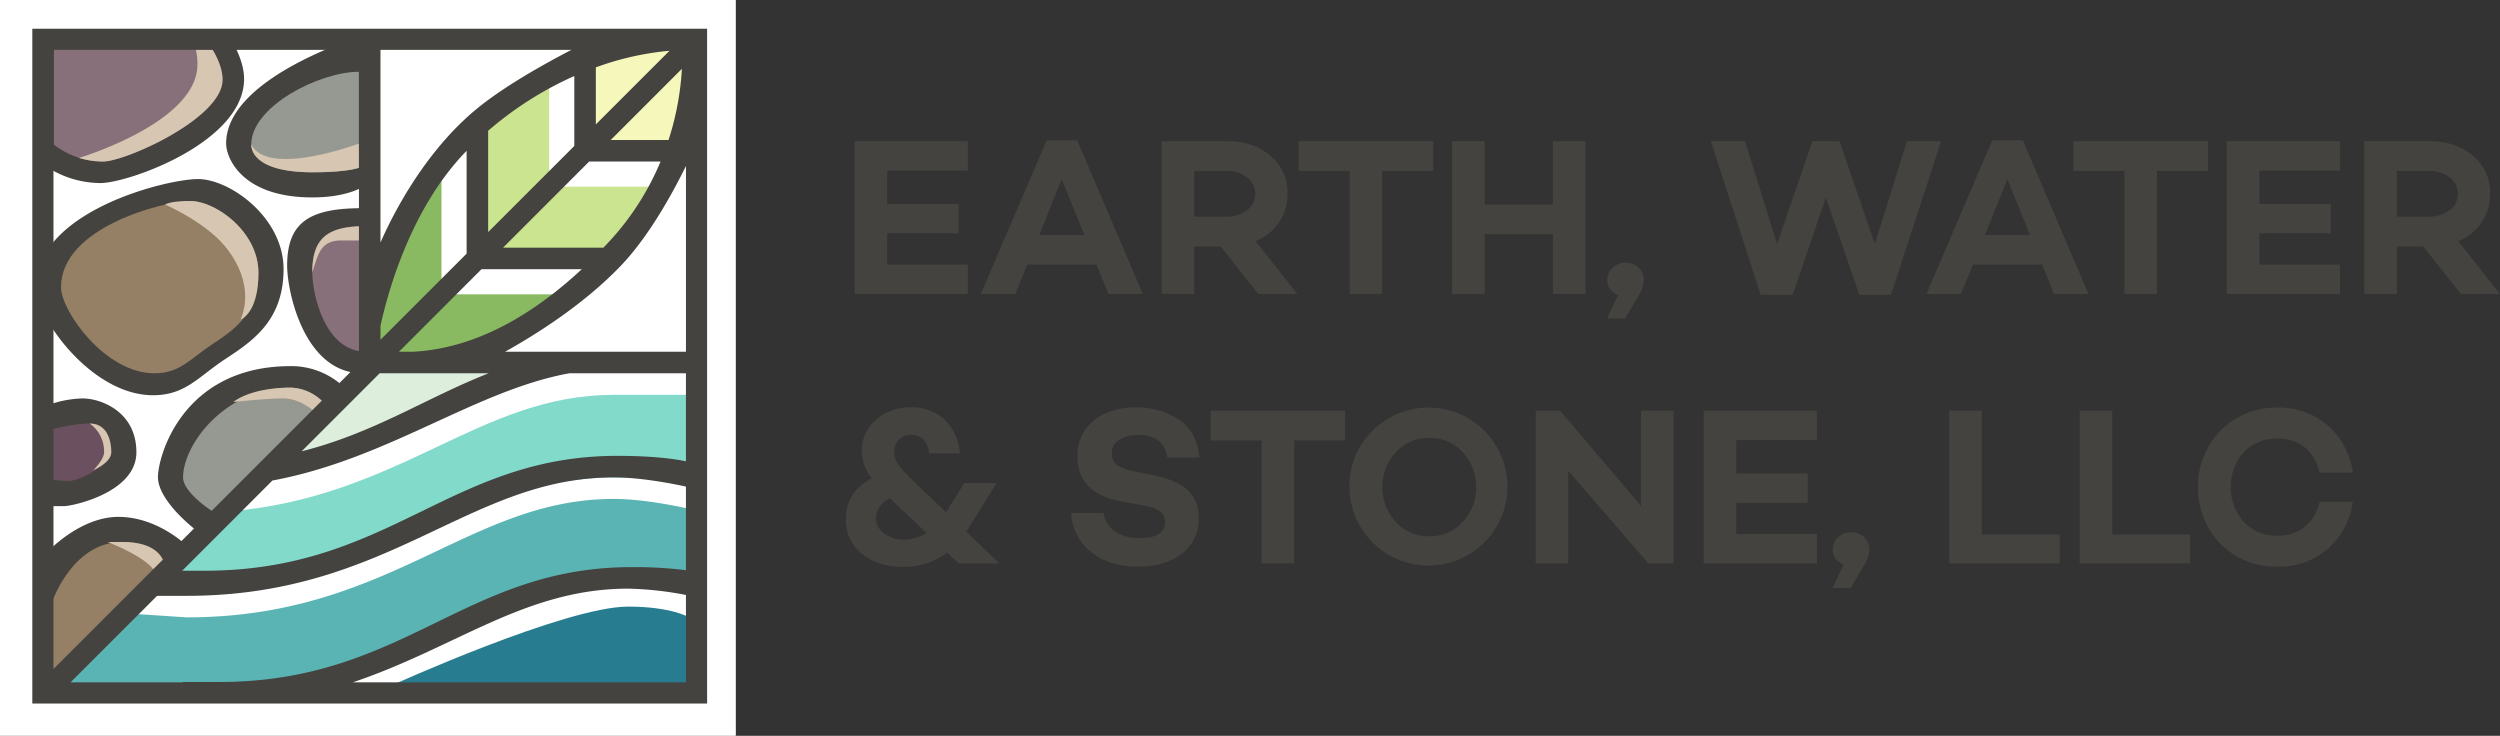 <?xml version="1.0" encoding="UTF-8"?> <svg xmlns="http://www.w3.org/2000/svg" id="dark_logo" data-name="dark logo" width="696.5" height="205" viewBox="0 0 696.5 205"><rect x="0" y="0" width="696.5" height="205" fill="#333333" stroke="none"/><defs><style> .cls-1 { fill: #45433f; } .cls-1, .cls-10, .cls-11, .cls-12, .cls-13, .cls-14, .cls-3, .cls-4, .cls-5, .cls-6, .cls-7, .cls-8, .cls-9 { fill-rule: evenodd; } .cls-2 { fill: #fff; } .cls-3 { fill: #89ba61; } .cls-4 { fill: #cbe48f; } .cls-5 { fill: #f5f8ba; } .cls-6 { fill: #958065; } .cls-7 { fill: #969892; } .cls-8 { fill: #88707b; } .cls-9 { fill: #6b5160; } .cls-10 { fill: #d7c6b1; } .cls-11 { fill: #277d8f; } .cls-12 { fill: #5ab4b4; } .cls-13 { fill: #82dacb; } .cls-14 { fill: #ded; } </style></defs><path id="Earth_Water_stone_llc" data-name="Earth, Water &amp; stone, llc" class="cls-1" d="M269.635,47.535v-8.2H238.1V81.89h31.54v-8.2H247.169v-8.7h19.9V56.8h-19.9V47.535h22.466ZM308.809,81.89h9.575l-18.273-42.8H291.6l-18.335,42.8H282.9l3.316-8.2h19.275Zm-19.274-16.4,6.258-15.582,6.32,15.582H289.535Zm61.015,16.4h10.888L349.8,67.184a14.336,14.336,0,0,0,6.539-5.225,13.91,13.91,0,0,0,2.347-7.979A13.147,13.147,0,0,0,353.929,43.4q-4.756-4.067-12.14-4.068H323.641V81.89h9.074v-13.2H340.1ZM332.715,47.6h8.761a9.491,9.491,0,0,1,5.913,1.783,5.681,5.681,0,0,1,0,9.2,9.491,9.491,0,0,1-5.913,1.783h-8.761V47.6Zm66.584-8.26H361.814V47.6h14.2V81.89h9.074V47.6H399.3v-8.26Zm33.354,0V56.984H413.629V39.337h-9.074V81.89h9.074V65.244h19.024V81.89h9.074V39.337h-9.074ZM452.8,88.711l3.5-6.007A10.317,10.317,0,0,0,458,78.073a4.62,4.62,0,0,0-1.471-3.473,5.088,5.088,0,0,0-3.661-1.408,5.005,5.005,0,0,0-3.6,1.408,4.616,4.616,0,0,0-1.471,3.473q0,2.816,3,4.13l-3.066,6.508H452.8Zm78.474-49.375L522.329,68,512.5,39.337h-7.572L495.107,68l-8.949-28.661h-9.512l13.893,42.8h8.886l9.262-27.1,9.324,27.1h8.824l13.955-42.8h-9.512ZM572.267,81.89h9.574l-18.273-42.8h-8.51l-18.336,42.8h9.637l3.317-8.2H568.95Zm-19.274-16.4,6.257-15.582,6.321,15.582H552.993Zm62.141-26.158H577.649V47.6h14.205V81.89h9.074V47.6h14.206v-8.26Zm36.8,8.2v-8.2H620.39V81.89h31.54v-8.2H629.464v-8.7h19.9V56.8h-19.9V47.535H651.93ZM685.6,81.89h10.889L684.847,67.184a14.336,14.336,0,0,0,6.539-5.225,13.918,13.918,0,0,0,2.347-7.979A13.147,13.147,0,0,0,688.977,43.4q-4.756-4.067-12.141-4.068H658.688V81.89h9.074v-13.2h7.385ZM667.762,47.6h8.762a9.493,9.493,0,0,1,5.913,1.783,5.681,5.681,0,0,1,0,9.2,9.493,9.493,0,0,1-5.913,1.783h-8.762V47.6Zm-389.3,109.388L269.2,148.1l0.5-.751,7.947-12.766h-9.011l-5.069,8.135-6.884-6.571a75.694,75.694,0,0,1-6.07-6.195,6.735,6.735,0,0,1-1.5-4.068,4.566,4.566,0,0,1,1.377-3.41,4.646,4.646,0,0,1,3.379-1.346,4.572,4.572,0,0,1,3.411,1.377,6.182,6.182,0,0,1,1.595,3.817h8.574a14.677,14.677,0,0,0-4.224-9.355,12.908,12.908,0,0,0-9.356-3.473,14.477,14.477,0,0,0-9.887,3.5,11.312,11.312,0,0,0-3.88,8.761,12.845,12.845,0,0,0,2.753,7.51q-7.2,3.817-7.2,11.264a11.952,11.952,0,0,0,4.38,9.7q4.443,3.693,11.64,3.692a19.412,19.412,0,0,0,12.2-4l3.254,3.066h11.327Zm-26.722-6.633a8.6,8.6,0,0,1-5.444-1.752,5.182,5.182,0,0,1-2.253-4.193q0-3.441,3.88-5.632l1.815,1.752,8.385,7.947A12.49,12.49,0,0,1,251.737,150.352Zm52.88-33.105a12.313,12.313,0,0,0-4.444,9.888q0,10.265,12.141,12.516l6.946,1.314q5.319,1,5.319,4.38,0,4.569-7.009,4.569a11.874,11.874,0,0,1-6.946-1.878,7.375,7.375,0,0,1-3.191-5.131h-9.012a14.811,14.811,0,0,0,5.695,11.014q5.13,3.942,12.954,3.942,7.633,0,12.265-3.692a11.932,11.932,0,0,0,4.631-9.825,10.035,10.035,0,0,0-3.16-7.853q-3.16-2.847-9.794-4.162l-5.256-1.064a11.055,11.055,0,0,1-4.569-1.752,3.748,3.748,0,0,1-1.439-3.129,4.379,4.379,0,0,1,2-3.817,9.354,9.354,0,0,1,5.381-1.377q7.134,0,8.073,6.258h8.949q-0.751-7.822-6.633-11.139a21.979,21.979,0,0,0-11.077-2.816q-7.322,0-11.827,3.754h0Zm70.151-2.816H337.283v8.261h14.2v34.293h9.074V122.692h14.206v-8.261Zm1.189,21.277A22.009,22.009,0,1,0,382.4,120,21.375,21.375,0,0,0,375.957,135.708Zm12.891,9.7a14.4,14.4,0,0,1,0-19.4A12.262,12.262,0,0,1,398.172,122a12.016,12.016,0,0,1,9.324,4.006,13.807,13.807,0,0,1,3.755,9.7,13.663,13.663,0,0,1-3.755,9.7,12.015,12.015,0,0,1-9.324,4.005,12.261,12.261,0,0,1-9.324-4.005h0Zm68.336-30.977v26.534l-22.528-26.534h-6.821v42.554h9.074V131.14l22.34,25.845h7.009V114.431h-9.074Zm49,8.2v-8.2h-31.54v42.554h31.54v-8.2H483.718v-8.7h19.9v-8.2h-19.9v-9.262h22.466Zm9.449,41.177,3.5-6.007a10.309,10.309,0,0,0,1.69-4.631,4.618,4.618,0,0,0-1.471-3.473,5.084,5.084,0,0,0-3.66-1.408,5.006,5.006,0,0,0-3.6,1.408,4.613,4.613,0,0,0-1.47,3.473q0,2.815,3,4.13l-3.066,6.508h5.069Zm36.483-14.894V114.431h-9.073v42.554h30.788v-8.073H552.116Zm36.359,0V114.431H579.4v42.554H610.19v-8.073H588.475Zm36.671-3.441a14.753,14.753,0,0,1,0-19.525,12.475,12.475,0,0,1,9.387-3.755,11.618,11.618,0,0,1,7.572,2.441,12.569,12.569,0,0,1,4.13,7.009H655.5a21.217,21.217,0,0,0-7.009-13.142,20.548,20.548,0,0,0-13.955-4.944,21.875,21.875,0,0,0-15.832,6.321,22.9,22.9,0,0,0,0,31.727,21.851,21.851,0,0,0,15.832,6.258,20.538,20.538,0,0,0,13.955-4.944,21.209,21.209,0,0,0,7.009-13.141h-9.262a12.566,12.566,0,0,1-4.13,7.009,11.618,11.618,0,0,1-7.572,2.44,12.474,12.474,0,0,1-9.387-3.754h0Z"></path><g id="icon"><rect class="cls-2" width="205" height="205"></rect><g id="leafe_colors" data-name="leafe colors"><path class="cls-3" d="M123,48V82h35v2s-21.643,16-36,16H103V75S115.508,55.492,123,48Z"></path><path class="cls-4" d="M153,20V52h30v3s-8.216,16-15,16H132V36S145.508,27.492,153,20Z"></path><path class="cls-5" d="M165,12V40h27V11Z"></path></g><g id="rocks"><path id="border" class="cls-1" d="M28,51c7.763,0,40-11.38,40-29,0-6.486-5-13-5-13H11V45A27.451,27.451,0,0,0,28,51ZM13,154s9.087-10,20-10,19,8,19,8L13,190V154Zm42-6s-10.861-8.067-11-15c0-6.039,6.958-31,37-31a21.394,21.394,0,0,1,15,6ZM10,80c0,8.36,15.429,30.113,32.623,30.113,8.99,0,12.555-5.082,20.075-10.038S79,89.4,79,74.981,64.016,49.887,55.165,49.887,10,58.9,10,80Zm70-6c0,7.347,4.808,30,21,30V58C86.564,58,80,61.652,80,74ZM23,111c5.084,0,15,3.65,15,15s-18.067,15-20,15H13V113A30.339,30.339,0,0,1,23,111ZM63,40c0,3.837,4.235,15,24,15,12.818,0,17-5,17-5V9S63,20.589,63,40Z"></path><path class="cls-6" d="M14,169s5.584-18,20-18c12.843,0,12,8,12,8L14,189V169Z"></path><path class="cls-7" d="M51,133c0,4.487,9,10,9,10l30-31a13.183,13.183,0,0,0-9-4C62.845,108,51,123.778,51,133Z"></path><path class="cls-8" d="M28.719,45C34.984,45,62,32.933,62,22.214,62,17.118,57.965,12,57.965,12H15V40.286A22.481,22.481,0,0,0,28.719,45Z"></path><path class="cls-8" d="M87,75.87C87,81.779,90.434,98,102,98V63C91.688,63,87,65.937,87,75.87Z"></path><path class="cls-9" d="M13,120s6.955-2,12-2,6,5.07,6,8-8.246,8-12,8a26.651,26.651,0,0,1-7-1Z"></path><path class="cls-6" d="M17,80c0,6.663,12.3,24,26,24,7.165,0,10.007-4.051,16-8s13-8.505,13-20S60.054,56,53,56,17,63.186,17,80Z"></path><path class="cls-7" d="M70,40.218C70,42.719,72.2,48,87.146,48,96.838,48,100,46.739,100,46.739V20C88.892,20,70,29.707,70,40.218Z"></path><path id="highlight" class="cls-10" d="M46,159s0.843-8-12-8H30s10.357,3.946,13,8h3ZM31,126c0-2.93-.955-8-6-8a9.554,9.554,0,0,1,4,8c0,2.02-3,5-3,5S31,128.93,31,126Zm59-14a13.183,13.183,0,0,0-9-4c-11.5,0-16,4-16,4s9.093-1,14-1,9,4,9,4Zm12-49c-10.312,0-15,2.937-15,12.87C88.615,71.076,89.169,67,95,67h7V63ZM72,76c0-11.495-11.946-20-19-20-5.851,0-7,1-7,1s11.413,4.927,17,12c8.793,11.132,4,20,4,20S72,87.495,72,76ZM70,40.218C70,42.719,72.2,48,87.146,48,96.838,48,100,46.739,100,46.739V40S74.623,49.524,70,40.218ZM57.965,12S62,17.118,62,22.214C62,32.933,34.984,45,28.719,45A22.814,22.814,0,0,1,22,44s33-9.817,33-26a16.125,16.125,0,0,0-1-6h3.965Z"></path></g><g id="water"><path class="cls-11" d="M109,191s48.466-22,66-22c12.119,0,17,3,17,3v20Z"></path><path id="Frame" class="cls-12" d="M172,133c-46.72,0-63.315,32-115,32a90.415,90.415,0,0,1-13-1l-7,7,15,1c56.554,0,78.447-33,119-33,8.471,0,18.7,2.234,21.339,2.844L193,163a35.279,35.279,0,0,0-13-3,97.513,97.513,0,0,0-34,6c-15.064,5.5-59,25-59,25H17l27-29s33.865-2.19,40-3,31.535-11.317,40-17,42.237-12,49-12,19,1,19,1l0.117,3.755C190,134.223,183.854,133,172,133Z"></path><path id="Frame-2" data-name="Frame" class="cls-13" d="M172,103c-41.9,0-59.571,25.727-100.042,31.042L78,128l30-11,30-14,36-2,13.333,2H172Zm-1,7h22v-6.15l1,0.15-1,28-19-3-39,8-31,16-37,8-20-2,16.476-16.476C111.733,138.5,133.311,110,171,110Z"></path><path class="cls-14" d="M82,124l24-24,34,2-7,6L83,128Z"></path></g><path id="Frame-3" data-name="Frame" class="cls-1" d="M197,167h0v29H9V8H197V160h0v7Zm-5.9-1.241A93.574,93.574,0,0,0,175,164c-28.618,0-47.946,16.432-76.717,26.1h92.822V165.759ZM100,98V13.895H14.895v172.5L100,101.285V98Zm5.77,6L84.036,125.734c20.2-5.08,34.851-14.984,52.1-21.734H105.77Zm5.379-6h3.762c9.561-.467,26.573-3.807,47.164-23H134.149ZM130,70.664V42.02C114.717,57.643,108.236,80.6,106,90.788v3.876ZM106,13.895V67.583c2.779-6.4,11.383-24.151,26-36.583,7.856-6.681,20.042-13.407,27.2-17.105H106ZM160,39V21.175a97.3,97.3,0,0,0-24,15.254V64.664l24-24V39ZM140.149,69h27.967c0.627-.66,1.252-1.31,1.884-2a75.368,75.368,0,0,0,14.032-22H164.149ZM166,18.772V34.664l20.517-20.517A80.321,80.321,0,0,0,166,18.772ZM170.149,39h16.106a78.151,78.151,0,0,0,3.718-19.825Zm20.956,7.252C187.514,53.572,180.891,65.744,173,74c-10.438,10.922-23.959,19.357-32.3,24h50.409V46.252Zm0,57.748H158.572c-26.321,4.823-50.517,23.922-82.672,29.87L50.77,159H57c51.685,0,68.28-32,115-32,10.325,0,16.327.929,19.1,1.521V104Zm0,31.567C187.31,134.738,178.472,133,171,133c-40.553,0-62.446,33-119,33H43.77l-24.105,24.1h31.23L51,190H61c51.685,0,68.28-32,115-32a115.965,115.965,0,0,1,15.1.852V135.567Z"></path></g></svg> 